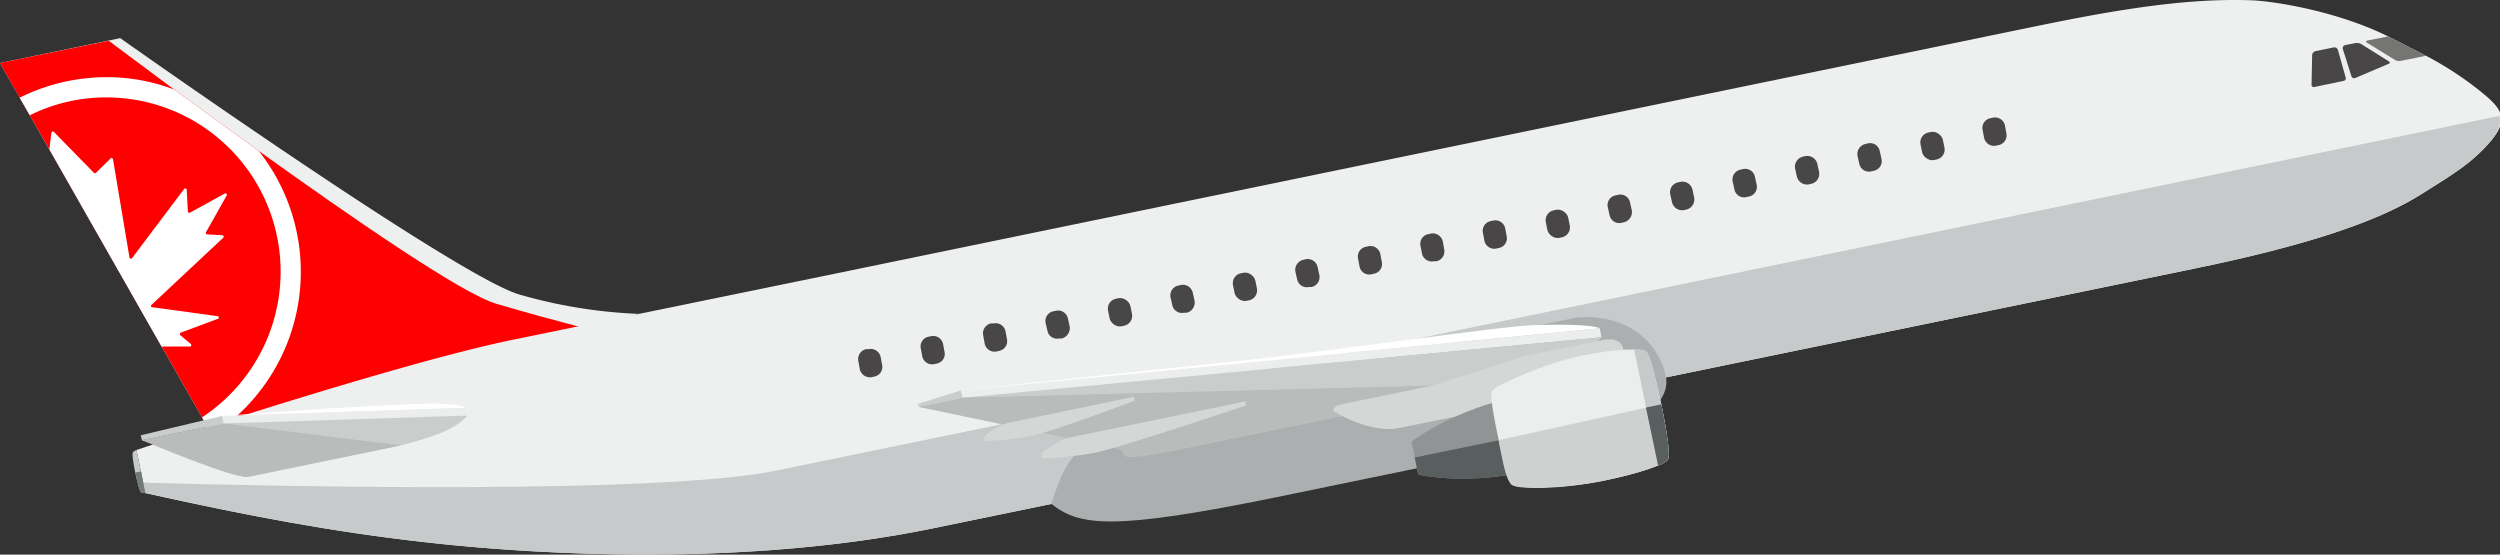 <svg xmlns="http://www.w3.org/2000/svg" viewBox="0 0 865 191.9"><rect x="0" y="0" width="865" height="191.9" fill="#333333" stroke="none"/><defs><style>.cls-1{fill:#eeefef;}.cls-2{fill:red;}.cls-3{fill:#fff;}.cls-4{fill:#757573;}.cls-5{fill:#484647;}.cls-6{fill:#c7caca;}.cls-7{fill:#cbcdcd;}.cls-8{fill:#acafaf;}.cls-9{fill:#eceded;}.cls-10{fill:#babcbc;}.cls-11{fill:#d5d7d7;}.cls-12{fill:#909494;}.cls-13{fill:#595f5f;}.cls-14{fill:#cfd1d1;}.cls-15{fill:#737878;}</style></defs><title>AirCanada</title><g id="Layer_2" data-name="Layer 2"><g id="AirCanada"><path class="cls-1" d="M221,108.6,73.1,150,0,21.8l41.6-8.6S158,95.6,179.7,101.9A172.8,172.8,0,0,0,221,108.6Z"/><path class="cls-2" d="M209.4,115.3,74.6,149.7l-1.5.3-3.2-5.6-14-24.6L17.1,51.7,10.3,39.9,6.8,33.8,0,21.8l37.6-7.7L60.3,31,89.5,52.2c32.6,23.4,70.5,49.5,82.2,52.9C193.4,111.5,209.4,115.3,209.4,115.3Z"/><path class="cls-3" d="M89.5,52.2,60.3,31a65.4,65.4,0,0,0-23.5-4.3,67.6,67.6,0,0,0-30,7.1l3.5,6.1a59.1,59.1,0,0,1,26.5-6.2A60.3,60.3,0,0,1,69.9,144.4l3.2,5.6,1.5-.3A67.3,67.3,0,0,0,89.5,52.2Z"/><path class="cls-1" d="M778.9.1C756.6-.7,732.6,3.3,704.8,9L294.7,93.5,177.2,117.6c-41.9,8.7-130,38.1-130,38.1l3.1,14.9c34.7,7.7,64.8,13.5,98.5,17.2,39.9,4.4,110.3,8.1,174-5l145.7-30L759.4,92.9c42.3-8.7,64.9-17.2,78.5-25.8,11.7-7.3,17.7-11,24-18.4s3.4-11.2-2.2-15.9a115.2,115.2,0,0,0-20.3-13.5l-13.1-6.7C807.9,3.5,785.7.3,778.9.1Z"/><path class="cls-4" d="M819.2,14l7.1-1.4,13.1,6.7-8.9,1.8a2.7,2.7,0,0,1-1.9-.4L819,14.8C818.5,14.5,818.6,14.1,819.2,14Z"/><path class="cls-5" d="M826.4,22.1c.6-.2.6-.6.1-.9l-9.6-6a3.1,3.1,0,0,0-1.9-.3l-3.6.7a1.1,1.1,0,0,0-.8,1.3l3,9.5a1,1,0,0,0,1.3.6Z"/><path class="cls-5" d="M810.8,28a.9.9,0,0,0,.8-1.2l-2.7-9.6a1.3,1.3,0,0,0-1.4-.8l-6.4,1.3A1.6,1.6,0,0,0,800,19l-.2,10.2a.8.8,0,0,0,1,.9Z"/><path class="cls-6" d="M268.7,162.8,864.8,40.1c.6,2.6-.3,5.4-2.9,8.6-6.3,7.4-12.3,11.1-24,18.4-13.6,8.6-36.2,17.1-78.5,25.8L468.5,152.8l-145.7,30c-63.7,13.1-134.1,9.4-174,5-33.7-3.7-63.8-9.5-98.5-17.2-.2-1.1-.5-2.3-.7-3.6C99.3,168.4,228.5,171.1,268.7,162.8Z"/><path class="cls-5" d="M686.5,47.7a3.5,3.5,0,0,0,4.1,2.7l.9-.2a3.4,3.4,0,0,0,2.7-4.1l-.5-2.7a3.5,3.5,0,0,0-4.1-2.7l-.9.2A3.4,3.4,0,0,0,686,45Z"/><rect class="cls-5" x="664.6" y="45.1" width="7.9" height="9.73" rx="3.5" ry="3.5" transform="translate(3.7 136) rotate(-11.6)"/><path class="cls-5" d="M643.3,56.6a3.4,3.4,0,0,0,4.1,2.7l.9-.2A3.4,3.4,0,0,0,651,55l-.6-2.7a3.4,3.4,0,0,0-4.1-2.7l-.8.2a3.6,3.6,0,0,0-2.8,4.1Z"/><path class="cls-5" d="M621.7,61a3.6,3.6,0,0,0,4.1,2.8l.9-.2a3.5,3.5,0,0,0,2.7-4.1l-.6-2.8a3.6,3.6,0,0,0-4.1-2.7l-.9.2a3.6,3.6,0,0,0-2.7,4.1Z"/><path class="cls-5" d="M600.1,65.5a3.4,3.4,0,0,0,4.1,2.7l.9-.2a3.4,3.4,0,0,0,2.7-4.1l-.6-2.7a3.4,3.4,0,0,0-4.1-2.7l-.9.2a3.5,3.5,0,0,0-2.7,4.1Z"/><path class="cls-5" d="M578.5,69.9a3.6,3.6,0,0,0,4.1,2.8l.9-.2a3.6,3.6,0,0,0,2.7-4.1l-.6-2.8a3.6,3.6,0,0,0-4.1-2.7l-.9.2a3.5,3.5,0,0,0-2.7,4.1Z"/><path class="cls-5" d="M556.9,74.4a3.4,3.4,0,0,0,4.1,2.7l.9-.2a3.6,3.6,0,0,0,2.7-4.1l-.6-2.7a3.4,3.4,0,0,0-4.1-2.7l-.9.2a3.4,3.4,0,0,0-2.7,4.1Z"/><rect class="cls-5" x="534.9" y="71.8" width="7.9" height="9.73" rx="3.5" ry="3.5" transform="matrix(0.98, -0.2, 0.2, 0.98, -4.41, 110.08)"/><path class="cls-5" d="M513.6,83.3a3.5,3.5,0,0,0,4.1,2.7l.9-.2a3.4,3.4,0,0,0,2.7-4.1l-.5-2.7a3.5,3.5,0,0,0-4.1-2.7l-.9.2a3.4,3.4,0,0,0-2.7,4.1Z"/><path class="cls-5" d="M492,87.7a3.5,3.5,0,0,0,4.1,2.7h.9a3.5,3.5,0,0,0,2.7-4.1l-.5-2.8a3.6,3.6,0,0,0-4.1-2.7l-.9.2a3.4,3.4,0,0,0-2.7,4.1Z"/><path class="cls-5" d="M470.4,92.2a3.4,3.4,0,0,0,4.1,2.7l.9-.2a3.4,3.4,0,0,0,2.7-4.1l-.5-2.7a3.5,3.5,0,0,0-4.2-2.7l-.8.2a3.4,3.4,0,0,0-2.7,4.1Z"/><path class="cls-5" d="M448.8,96.6a3.4,3.4,0,0,0,4.1,2.7h.9a3.5,3.5,0,0,0,2.7-4.1l-.6-2.8a3.5,3.5,0,0,0-4.1-2.7l-.9.2a3.6,3.6,0,0,0-2.7,4.1Z"/><rect class="cls-5" x="426.8" y="94.1" width="7.9" height="9.73" rx="3.5" ry="3.5" transform="translate(-11.1 88.9) rotate(-11.6)"/><path class="cls-5" d="M405.6,105.5a3.4,3.4,0,0,0,4.1,2.7h.9a3.6,3.6,0,0,0,2.7-4.2l-.6-2.7a3.5,3.5,0,0,0-4.1-2.7l-.9.2a3.5,3.5,0,0,0-2.7,4.1Z"/><rect class="cls-5" x="383.6" y="103" width="7.9" height="9.73" rx="3.5" ry="3.5" transform="translate(-13.8 80.3) rotate(-11.6)"/><path class="cls-5" d="M362.4,114.4a3.4,3.4,0,0,0,4.1,2.7h.9a3.7,3.7,0,0,0,2.7-4.2l-.6-2.7a3.5,3.5,0,0,0-4.1-2.7l-.9.2a3.4,3.4,0,0,0-2.7,4.1Z"/><path class="cls-5" d="M340.7,118.9a3.5,3.5,0,0,0,4.2,2.7l.8-.2a3.4,3.4,0,0,0,2.7-4.1l-.5-2.7a3.5,3.5,0,0,0-4.1-2.7h-.9a3.5,3.5,0,0,0-2.7,4.2Z"/><path class="cls-5" d="M319.1,123.3a3.5,3.5,0,0,0,4.1,2.7l.9-.2a3.4,3.4,0,0,0,2.7-4.1l-.5-2.7a3.5,3.5,0,0,0-4.1-2.7l-.9.2a3.4,3.4,0,0,0-2.7,4.1Z"/><path class="cls-5" d="M297.5,127.8a3.6,3.6,0,0,0,4.1,2.7l.9-.2a3.4,3.4,0,0,0,2.7-4.1l-.5-2.7a3.5,3.5,0,0,0-4.1-2.7h-.9a3.5,3.5,0,0,0-2.7,4.2Z"/><polygon class="cls-7" points="317.9 140.8 333.1 137.6 332.5 135.1 317.6 139.7 317.9 140.8"/><path class="cls-8" d="M363.7,174.3c9.8,7.7,20.9,9.4,78.1-2.3L554,148.9c19.2-4,23.6-12.7,22.4-18.6-2.4-11.6-12.9-21.7-30.5-20.5L435.1,132.6C370.5,145.9,369.5,158.1,363.7,174.3Z"/><polygon class="cls-9" points="553.5 113.6 332.5 135.1 333.1 137.6 554.1 116.7 553.5 113.6"/><path class="cls-3" d="M553.5,113.6l-221,21.5s37.3-4.1,86.7-9.2c41.9-4.3,98.9-13,111.6-13.4C551,111.8,553.5,113.6,553.5,113.6Z"/><path class="cls-7" d="M554.1,116.7s-2,3.2-10.1,7.5-25.8,8.6-25.8,8.6L404.5,156.2l-86.6-15.4,15.2-3.2Z"/><path class="cls-10" d="M518.2,132.8l-114,23.5a83.4,83.4,0,0,1-11.6,1.8c-1.7.2-3.7,0-3.9-1s-.1-1.5-4.5-2.4l-66.3-13.9,15.2-3.2Z"/><path class="cls-3" d="M161.1,141.1l-84.2,2.8,20.2-1.4c26.8-2,41.3-2.5,49.4-2.8C159.4,139.3,161.1,141.1,161.1,141.1Z"/><polygon class="cls-7" points="49.1 152.3 77.4 146.5 76.9 143.9 48.7 150.6 49.1 152.3"/><polygon class="cls-9" points="161.1 141.1 76.9 143.9 77.4 146.5 161.7 143.8 161.1 141.1"/><path class="cls-7" d="M161.7,143.8s-1.3,2.1-6.5,4.8-16.5,5.5-16.5,5.5L85.9,165,49.1,152.3l28.3-5.8Z"/><path class="cls-10" d="M138.7,154.1,85.7,165c-4.4.9-36.6-12.7-36.6-12.7l28.3-5.8Z"/><path class="cls-11" d="M561.7,121s-.2-4.8-7.4-3.3l-26.5,5.4-32.1,10.3-30.1,6.2c-2.1.4-4.5,1-4.2,2.6,3.7,2.6,14.8,7.6,22.7,5.9l30.9-6.3Z"/><path class="cls-12" d="M516.9,139.2c-18.3,5.5-28.5,13.6-28.5,13.6l2.3,11.4s15,3.5,34.4-.5C523.8,151,523,148.1,516.9,139.2Z"/><path class="cls-13" d="M522.1,151.6l-32.6,6.7,1.2,5.9s15,3.5,34.4-.5C523.8,151,528.2,160.5,522.1,151.6Z"/><path class="cls-9" d="M569.4,121.5c-1.6-.9-9.7-1-22.3,1.6s-29.5,10.2-30.7,12,.9,11.1,2.3,17.9,2.9,13.7,4.5,14.8,16.7,1.6,31.8-1.5c12.7-2.6,21.3-5.8,22.1-7.3s-.7-11.4-2.3-19.1S570.9,122.4,569.4,121.5Z"/><path class="cls-14" d="M574.8,139.9c1.6,7.7,3.3,17.5,2.3,19.1s-9.4,4.7-22.1,7.3c-15.1,3.1-29.5,3.1-31.8,1.5s-3.3-8.7-4.7-15.5Z"/><path class="cls-6" d="M569.4,121.5c1.5.9,3.8,10.7,5.4,18.4s3.3,17.5,2.3,19.1a6.9,6.9,0,0,1-3.4,2.1l-8.3-40.2A8.6,8.6,0,0,1,569.4,121.5Z"/><path class="cls-11" d="M360.5,158.6a118.9,118.9,0,0,0,18.6-2c8.7-1.8,52-16.3,52-16.3l-.2-1.4-60.4,12.4c-4.8,1-10.3,5.7-10.3,5.7Z"/><path class="cls-11" d="M340.7,152.6a103.2,103.2,0,0,0,16.2-1.8c7.6-1.5,35.7-12.2,35.7-12.2l-.3-1.3-42.9,8.9c-4.2.8-9,4.9-9,4.9Z"/><path class="cls-13" d="M574.8,139.9c1.6,7.7,3.3,17.5,2.3,19.1a6.9,6.9,0,0,1-3.4,2.1L569.5,141Z"/><path class="cls-6" d="M46,156.5c-.4.5.2,4.2.8,7s1.5,6.5,2,6.9a4,4,0,0,0,1.5.2l-3.1-14.9A2.6,2.6,0,0,0,46,156.5Z"/><path class="cls-15" d="M46.8,163.5c.6,2.9,1.5,6.5,2,6.9a4,4,0,0,0,1.5.2l-1.5-7.5Z"/><path class="cls-3" d="M71.3,80.3c-.2.4,0,.8.4.8l5.3.3a.5.5,0,0,1,.3.8L52.4,105.5c-.3.3-.2.8.3.8l22.6,3.1c.5.1.6.8.1.9l-12.9,4.8a.6.6,0,0,0-.1.9l3.6,3a.5.5,0,0,1-.3.9H55.9L17.1,51.7c.2-2.1.7-5.8.7-5.8a.5.5,0,0,1,.9-.2L32.5,59.8a.5.5,0,0,0,.7,0l5.1-5c.2-.3.7-.1.8.3l5.7,34c0,.4.6.5.9.2l18-23.9a.5.5,0,0,1,.9.2l.4,7.6a.5.5,0,0,0,.7.4l12-6.6a.5.5,0,0,1,.7.7Z"/></g></g></svg>